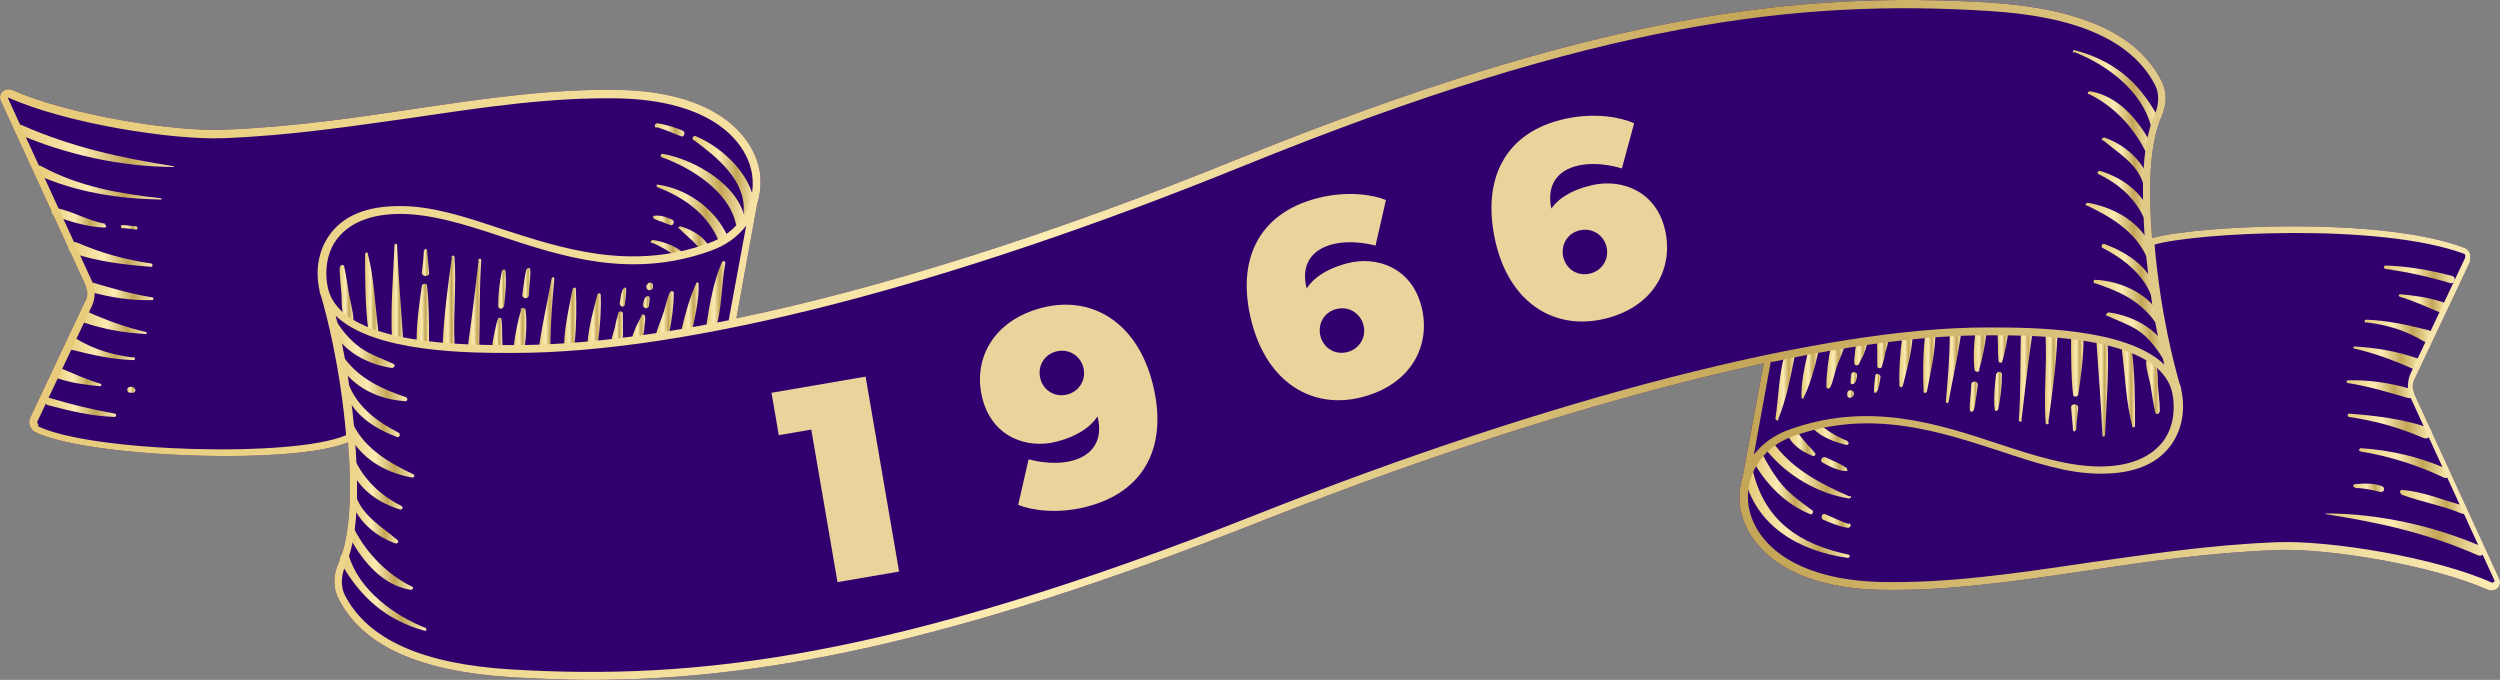 <svg xmlns="http://www.w3.org/2000/svg" fill="none" viewBox="162.8 443.35 261.63 71.15">
<rect x="162.8" y="443.35" width="261.63" height="71.15" fill="#808080" stroke="none"/>
<path d="M424.343 503.916L415.532 484.724C415.259 484.177 415.191 483.494 415.532 482.948L421.269 470.79C421.269 470.79 421.406 470.176 421.269 469.834C421.133 469.561 420.928 469.356 420.723 469.288C411.844 465.941 392.583 466.966 388.007 468.263C388.007 467.444 387.871 466.624 387.871 465.736C387.598 459.589 388.417 456.926 389.032 455.491C389.578 454.262 389.578 452.964 389.032 451.871C386.505 446.885 380.563 444.222 370.864 443.607C350.92 442.446 330.021 444.768 292.661 459.862C273.058 467.853 255.027 473.522 239.865 476.664L242.05 464.643C242.392 463.619 242.46 462.458 242.323 461.365C241.64 457.335 237.474 452.964 227.639 452.759C220.604 452.623 213.569 453.647 206.193 454.74C199.841 455.696 193.284 456.652 186.181 456.925C180.785 457.13 169.925 455.355 164.052 452.759C163.71 452.623 163.3 452.691 163.027 452.964C162.754 453.237 162.754 453.647 162.891 453.92L171.701 473.113C171.974 473.659 172.043 474.342 171.701 474.888L165.964 487.046C165.691 487.592 165.964 488.275 166.442 488.548C169.516 490.119 178.463 491.076 186.522 491.076C191.781 491.076 196.699 490.666 199.226 489.641C199.226 490.461 199.363 491.28 199.363 492.1C199.636 498.247 198.816 500.911 198.202 502.345C197.655 503.574 197.655 504.872 198.202 505.965C200.729 510.951 206.671 513.615 216.369 514.229C219.033 514.366 221.765 514.502 224.565 514.502C241.777 514.502 261.721 510.951 294.573 497.974C313.902 490.324 332.206 484.655 347.369 481.377L345.183 493.193C344.842 494.217 344.773 495.378 344.91 496.471C345.593 500.501 349.759 504.872 359.595 505.077C366.629 505.214 373.664 504.189 381.041 503.096C387.393 502.14 393.949 501.184 401.053 500.911C406.448 500.706 417.308 502.482 423.182 505.077C423.523 505.214 423.933 505.145 424.206 504.872C424.48 504.599 424.48 504.189 424.343 503.916Z" fill="#31006F"/>
<path d="M348.877 487.258C349.696 485.278 350.174 482.956 350.584 480.77C350.721 480.087 349.765 479.814 349.56 480.497C348.945 482.614 348.945 484.936 348.604 487.122C348.604 487.327 348.877 487.463 348.945 487.258H348.877Z" fill="url(#paint0_linear_205_6111)"/>
<path d="M351.537 484.999C352.22 483.633 352.698 481.925 353.039 480.423C353.176 479.74 352.151 479.467 352.015 480.15C351.673 481.652 351.263 483.428 351.332 484.931C351.332 485.067 351.537 485.135 351.605 484.999H351.537Z" fill="url(#paint1_linear_205_6111)"/>
<path d="M354.343 483.9C354.617 483.285 354.753 482.602 354.958 481.919C355.163 481.236 355.505 480.621 355.709 479.938C355.983 479.119 354.617 478.777 354.412 479.597C354.138 480.963 353.934 482.465 353.934 483.831C353.934 484.036 354.275 484.105 354.343 483.831V483.9Z" fill="url(#paint2_linear_205_6111)"/>
<path d="M356.8 484.73C356.8 484.73 356.8 484.661 356.8 484.593C356.869 484.047 356.049 484.047 356.117 484.593C356.117 484.593 356.117 484.661 356.117 484.73C356.117 485.071 356.664 485.071 356.732 484.73H356.8Z" fill="url(#paint3_linear_205_6111)"/>
<path d="M356.939 483.424C356.939 483.424 357.144 482.946 357.144 482.673C357.212 482.263 356.598 482.126 356.529 482.536C356.529 482.809 356.461 483.082 356.461 483.356C356.461 483.629 356.802 483.629 356.939 483.356V483.424Z" fill="url(#paint4_linear_205_6111)"/>
<path d="M357.277 481.582C357.277 481.582 357.618 480.831 357.823 480.489C357.96 480.08 358.164 479.738 358.164 479.26C358.164 478.782 357.481 478.577 357.208 478.987C357.003 479.328 357.003 479.738 356.935 480.148C356.935 480.558 356.798 480.968 356.867 481.377C356.867 481.582 357.14 481.651 357.277 481.514V481.582Z" fill="url(#paint5_linear_205_6111)"/>
<path d="M359.256 484.313C359.46 483.835 359.529 483.288 359.597 482.81C359.597 482.469 359.119 482.332 359.051 482.673C358.982 483.22 358.914 483.766 358.914 484.313C358.914 484.518 359.187 484.518 359.187 484.313H359.256Z" fill="url(#paint6_linear_205_6111)"/>
<path d="M359.739 481.715C359.876 481.305 360.012 480.827 360.081 480.349C360.149 479.939 360.422 479.461 360.354 478.983C360.354 478.505 359.602 478.232 359.398 478.71C359.193 479.12 359.261 479.666 359.261 480.144C359.261 480.622 359.261 481.169 359.261 481.647C359.261 481.92 359.671 481.988 359.739 481.715Z" fill="url(#paint7_linear_205_6111)"/>
<path d="M361.922 483.772C362.332 482.132 362.81 480.493 362.946 478.786C362.946 478.103 361.922 478.103 361.853 478.786C361.649 480.425 361.512 482.064 361.58 483.703C361.58 483.908 361.853 483.976 361.922 483.703V483.772Z" fill="url(#paint8_linear_205_6111)"/>
<path d="M364.447 484.39C364.788 482.545 365.266 480.565 365.335 478.652C365.335 477.969 364.31 477.969 364.242 478.652C364.037 480.496 364.037 482.477 364.105 484.321C364.105 484.526 364.378 484.526 364.447 484.321V484.39Z" fill="url(#paint9_linear_205_6111)"/>
<path d="M366.707 485.471C367.117 483.149 367.663 480.827 368.004 478.436C368.073 477.685 366.843 477.616 366.843 478.436C366.843 480.758 366.638 483.08 366.434 485.403C366.434 485.539 366.707 485.608 366.707 485.403V485.471Z" fill="url(#paint10_linear_205_6111)"/>
<path d="M369.365 486.29C369.57 485.47 369.638 484.583 369.775 483.695C369.843 483.148 369.092 483.148 369.092 483.626C369.092 484.514 368.887 485.402 368.955 486.29C368.955 486.495 369.297 486.495 369.297 486.29H369.365Z" fill="url(#paint11_linear_205_6111)"/>
<path d="M369.912 482.058C370.253 480.897 370.527 479.6 370.663 478.37C370.732 477.619 369.57 477.619 369.502 478.37C369.366 479.531 369.297 480.829 369.434 481.99C369.434 482.263 369.844 482.4 369.98 482.058H369.912Z" fill="url(#paint12_linear_205_6111)"/>
<path d="M371.892 486.301C372.165 485.072 372.302 483.774 372.302 482.545C372.302 482.135 371.756 482.203 371.687 482.545C371.551 483.774 371.414 485.072 371.551 486.233C371.551 486.369 371.824 486.438 371.824 486.233L371.892 486.301Z" fill="url(#paint13_linear_205_6111)"/>
<path d="M372.301 481.245C372.506 480.767 372.575 480.22 372.711 479.674C372.78 479.196 372.916 478.718 372.916 478.239C372.916 477.693 372.028 477.488 371.892 478.103C371.823 478.581 371.892 479.059 371.892 479.537C371.892 480.084 371.892 480.63 371.96 481.176C371.96 481.313 372.301 481.381 372.37 481.176L372.301 481.245Z" fill="url(#paint14_linear_205_6111)"/>
<path d="M374.349 487.327C374.691 484.39 375.032 481.453 375.442 478.585C375.579 477.697 374.281 477.56 374.281 478.448C374.213 481.453 374.281 484.39 374.076 487.327C374.076 487.532 374.349 487.532 374.418 487.327H374.349Z" fill="url(#paint15_linear_205_6111)"/>
<path d="M377.151 487.595C377.561 484.658 377.971 481.653 378.107 478.648C378.107 477.828 376.81 477.828 376.878 478.648C377.014 481.653 376.673 484.59 376.878 487.595C376.878 487.8 377.219 487.8 377.219 487.595H377.151Z" fill="url(#paint16_linear_205_6111)"/>
<path d="M380.09 488.344C380.09 487.593 380.226 486.773 380.294 486.022C380.294 485.544 379.475 485.544 379.543 486.022C379.611 486.773 379.68 487.525 379.748 488.344C379.748 488.549 380.021 488.549 380.021 488.344H380.09Z" fill="url(#paint17_linear_205_6111)"/>
<path d="M380.296 484.652C380.569 482.74 380.843 480.827 380.843 478.915C380.843 478.095 379.545 478.095 379.545 478.915C379.545 480.827 379.545 482.808 379.75 484.652C379.75 484.925 380.228 484.925 380.296 484.652Z" fill="url(#paint18_linear_205_6111)"/>
<path d="M383.098 488.894C383.234 485.684 383.507 482.474 383.371 479.264C383.371 478.512 382.141 478.512 382.21 479.264C382.415 482.474 382.688 485.684 382.824 488.894C382.824 489.099 383.098 489.099 383.098 488.894Z" fill="url(#paint19_linear_205_6111)"/>
<path d="M386.236 488.006C386.236 485.343 386.236 482.611 385.895 479.947C385.827 479.196 384.802 479.332 384.87 480.084C385.212 482.747 385.28 485.411 385.963 488.006C385.963 488.143 386.168 488.075 386.168 488.006H386.236Z" fill="url(#paint20_linear_205_6111)"/>
<path d="M388.829 486.427C388.829 485.471 388.692 484.515 388.624 483.559C388.624 482.739 388.624 481.783 388.282 481.031C388.078 480.622 387.395 480.827 387.395 481.236C387.395 482.056 387.736 482.944 387.873 483.763C388.009 484.651 388.146 485.608 388.351 486.496C388.351 486.769 388.829 486.7 388.761 486.496L388.829 486.427Z" fill="url(#paint21_linear_205_6111)"/>
<path d="M356.25 501.393C351.127 500.3 347.576 497.909 346.278 492.787C346.142 492.172 345.185 492.445 345.322 493.06C346.415 498.388 351.127 501.051 356.182 501.734C356.387 501.734 356.455 501.461 356.25 501.393Z" fill="url(#paint22_linear_205_6111)"/>
<path d="M356.256 498.18C355.437 497.907 354.617 497.497 353.798 497.155C353.456 497.019 353.251 497.633 353.661 497.77C354.481 498.112 355.3 498.453 356.188 498.59C356.461 498.59 356.598 498.248 356.325 498.112L356.256 498.18Z" fill="url(#paint23_linear_205_6111)"/>
<path d="M352.425 496.741C351.332 495.921 350.239 495.17 349.351 494.146C348.532 493.189 347.917 492.165 347.302 491.004C346.961 490.321 345.936 490.935 346.278 491.618C347.575 494.009 349.693 496.126 352.22 497.151C352.493 497.287 352.63 496.878 352.425 496.673V496.741Z" fill="url(#paint24_linear_205_6111)"/>
<path d="M356.387 495.314C353.519 494.085 350.513 492.514 348.601 489.987C348.123 489.372 347.303 489.987 347.781 490.602C349.83 493.129 353.109 495.041 356.319 495.519C356.456 495.519 356.592 495.314 356.456 495.246L356.387 495.314Z" fill="url(#paint25_linear_205_6111)"/>
<path d="M356.116 492.372C355.433 491.894 354.613 491.552 353.862 491.211C353.52 491.074 353.179 491.552 353.52 491.757C354.272 492.167 355.16 492.645 356.047 492.645C356.184 492.645 356.184 492.508 356.047 492.44L356.116 492.372Z" fill="url(#paint26_linear_205_6111)"/>
<path d="M352.771 490.81C352.498 490.4 352.157 490.127 351.815 489.717C351.474 489.375 351.2 488.897 350.859 488.556C350.449 488.146 349.766 488.692 350.039 489.17C350.517 490.058 351.61 490.741 352.566 491.083C352.703 491.083 352.84 490.946 352.771 490.81Z" fill="url(#paint27_linear_205_6111)"/>
<path d="M356.185 489.51C355.092 489.1 354 488.417 353.112 487.665C352.77 487.392 352.292 487.87 352.565 488.212C353.385 489.1 354.888 489.646 356.049 489.919C356.254 489.919 356.39 489.646 356.117 489.578L356.185 489.51Z" fill="url(#paint28_linear_205_6111)"/>
<path d="M173.823 466.763C172.047 466.489 170.476 465.465 168.7 465.123C168.154 464.987 168.017 465.738 168.495 465.943C170.135 466.558 171.979 467.104 173.755 467.172C173.959 467.172 173.959 466.899 173.755 466.831L173.823 466.763Z" fill="url(#paint29_linear_205_6111)"/>
<path d="M177.033 467.031C176.555 467.031 176.077 466.895 175.599 466.895C175.394 466.895 175.394 467.236 175.599 467.236C176.077 467.236 176.555 467.304 177.033 467.373C177.238 467.373 177.238 467.099 177.033 467.031Z" fill="url(#paint30_linear_205_6111)"/>
<path d="M176.762 483.836C176.762 483.836 176.557 483.836 176.421 483.836C176.011 483.836 176.011 484.451 176.421 484.451C176.557 484.451 176.626 484.451 176.762 484.451C177.035 484.382 177.035 484.041 176.762 483.904V483.836Z" fill="url(#paint31_linear_205_6111)"/>
<path d="M379.881 448.797C383.228 450.095 386.916 452.827 387.872 456.447C388.077 457.266 388.965 456.105 388.555 455.422C386.506 451.802 383.979 449.685 379.881 448.592C379.744 448.592 379.676 448.797 379.813 448.865L379.881 448.797Z" fill="url(#paint32_linear_205_6111)"/>
<path d="M381.387 453.174C383.914 454.403 385.963 456.521 387.26 459.048C387.534 459.594 388.148 458.775 387.875 458.297C386.509 455.838 384.46 453.379 381.523 452.901C381.318 452.901 381.182 453.174 381.387 453.242V453.174Z" fill="url(#paint33_linear_205_6111)"/>
<path d="M382.889 458.016C384.392 459.314 386.372 460.407 387.055 462.456C387.192 462.934 387.738 462.456 387.602 461.978C386.919 459.997 385.006 458.426 383.026 457.743C382.821 457.743 382.684 457.948 382.821 458.085L382.889 458.016Z" fill="url(#paint34_linear_205_6111)"/>
<path d="M382.414 461.567C384.395 462.523 386.102 463.957 387.058 465.938C387.331 466.484 387.946 465.801 387.673 465.255C386.58 463.138 384.736 461.908 382.55 461.225C382.346 461.225 382.209 461.498 382.414 461.567Z" fill="url(#paint35_linear_205_6111)"/>
<path d="M381.179 464.846C383.638 466.008 386.165 467.51 387.395 470.106C387.668 470.652 388.351 469.901 388.078 469.354C386.78 466.622 384.253 465.12 381.316 464.573C381.111 464.573 380.975 464.778 381.179 464.915V464.846Z" fill="url(#paint36_linear_205_6111)"/>
<path d="M382.819 469.287C384.868 470.312 386.986 471.951 387.873 474.137C388.078 474.615 388.693 474.137 388.488 473.59C387.532 471.131 385.346 469.765 383.024 468.878C382.819 468.809 382.614 469.151 382.819 469.287Z" fill="url(#paint37_linear_205_6111)"/>
<path d="M382.004 472.972C384.463 473.792 386.717 474.748 388.356 477.07C388.698 477.548 389.176 476.797 388.903 476.319C387.468 473.997 384.736 472.767 382.073 472.631C381.868 472.631 381.8 472.972 382.073 473.041L382.004 472.972Z" fill="url(#paint38_linear_205_6111)"/>
<path d="M383.3 476.387C384.324 476.866 385.349 477.207 386.373 477.822C387.534 478.505 388.491 479.802 389.174 480.895C389.515 481.442 389.993 480.622 389.72 480.076C388.627 477.753 385.963 476.387 383.505 476.046C383.3 476.046 383.095 476.319 383.3 476.456V476.387Z" fill="url(#paint39_linear_205_6111)"/>
<path d="M412.393 471.478C414.715 471.82 416.969 472.298 419.223 472.981C419.701 473.117 419.906 472.366 419.428 472.229C417.106 471.615 414.784 471.205 412.461 471.137C412.257 471.137 412.188 471.478 412.461 471.478H412.393Z" fill="url(#paint40_linear_205_6111)"/>
<path d="M413.965 474.411C415.331 474.821 416.697 475.436 417.995 475.982C418.746 476.324 419.156 475.231 418.405 474.958C416.97 474.48 415.468 474.275 413.965 474.138C413.829 474.138 413.76 474.343 413.965 474.411Z" fill="url(#paint41_linear_205_6111)"/>
<path d="M410.413 477.079C412.599 477.353 414.511 477.899 416.424 479.06C417.243 479.538 417.858 478.104 416.902 477.899C414.785 477.353 412.599 476.874 410.413 476.806C410.209 476.806 410.209 477.079 410.413 477.148V477.079Z" fill="url(#paint42_linear_205_6111)"/>
<path d="M409.114 479.812C411.232 480.29 413.281 481.042 415.261 481.93C416.081 482.271 416.559 481.11 415.739 480.837C413.554 480.086 411.436 479.744 409.183 479.607C409.046 479.607 409.046 479.812 409.183 479.812H409.114Z" fill="url(#paint43_linear_205_6111)"/>
<path d="M406.183 497.151C411.783 498.039 416.837 499.132 422.097 501.454C422.711 501.727 423.189 500.839 422.575 500.566C417.52 498.38 411.715 497.083 406.183 497.083C406.183 497.083 406.114 497.151 406.183 497.151Z" fill="url(#paint44_linear_205_6111)"/>
<path d="M408.434 483.424C410.62 483.766 412.669 484.381 414.786 484.995C415.401 485.2 415.674 484.176 415.059 484.039C412.942 483.424 410.688 483.083 408.502 483.151C408.366 483.151 408.297 483.424 408.502 483.424H408.434Z" fill="url(#paint45_linear_205_6111)"/>
<path d="M409.799 490.594C412.805 491.072 415.81 492.028 418.542 493.326C419.156 493.599 419.361 492.575 418.747 492.37C415.946 491.14 412.941 490.457 409.868 490.252C409.663 490.252 409.594 490.594 409.868 490.594H409.799Z" fill="url(#paint46_linear_205_6111)"/>
<path d="M408.572 486.979C411.372 487.389 413.831 488.072 416.358 489.165C417.177 489.506 417.656 488.345 416.836 488.072C414.241 487.184 411.372 486.843 408.64 486.638C408.435 486.638 408.435 486.979 408.64 486.979H408.572Z" fill="url(#paint47_linear_205_6111)"/>
<path d="M238.367 470.725C237.479 472.774 237.07 475.165 236.728 477.35C236.592 478.033 237.548 478.307 237.753 477.624C238.367 475.438 238.299 473.048 238.709 470.862C238.709 470.657 238.436 470.589 238.367 470.794V470.725Z" fill="url(#paint48_linear_205_6111)"/>
<path d="M235.704 472.904C235.021 474.338 234.474 476.319 234.133 477.821C233.996 478.504 235.089 478.641 235.226 477.958C235.567 476.387 235.977 474.611 235.909 473.04C235.909 472.904 235.704 472.835 235.635 472.972L235.704 472.904Z" fill="url(#paint49_linear_205_6111)"/>
<path d="M232.901 473.93C232.628 474.544 232.491 475.227 232.286 475.91C232.081 476.593 231.672 477.55 231.467 478.233C231.194 479.052 232.696 479.052 232.833 478.233C233.106 476.867 233.311 475.364 233.311 473.998C233.311 473.793 232.969 473.725 232.901 473.998V473.93Z" fill="url(#paint50_linear_205_6111)"/>
<path d="M230.444 473.18C230.444 473.18 230.444 473.249 230.444 473.317C230.375 473.863 231.195 473.863 231.126 473.317C231.126 473.317 231.126 473.249 231.126 473.18C231.126 472.839 230.58 472.839 230.512 473.18H230.444Z" fill="url(#paint51_linear_205_6111)"/>
<path d="M230.308 474.475C230.308 474.475 230.103 474.953 230.103 475.226C230.035 475.636 230.649 475.773 230.718 475.363C230.718 475.09 230.786 474.816 230.786 474.543C230.786 474.27 230.444 474.27 230.308 474.543V474.475Z" fill="url(#paint52_linear_205_6111)"/>
<path d="M229.962 476.33C229.962 476.33 229.62 477.082 229.416 477.423C229.279 477.833 228.938 478.448 228.938 478.857C228.938 479.336 229.757 479.336 229.962 478.857C230.167 478.516 230.167 478.106 230.235 477.696C230.235 477.287 230.372 476.877 230.304 476.467C230.304 476.262 230.03 476.194 229.894 476.33H229.962Z" fill="url(#paint53_linear_205_6111)"/>
<path d="M227.986 473.598C227.781 474.076 227.713 474.623 227.645 475.101C227.645 475.442 228.123 475.579 228.191 475.237C228.259 474.691 228.328 474.144 228.328 473.598C228.328 473.393 228.054 473.393 228.054 473.598H227.986Z" fill="url(#paint54_linear_205_6111)"/>
<path d="M227.508 476.181C227.372 476.591 227.235 477.069 227.167 477.547C227.099 477.957 226.757 478.64 226.825 479.05C226.825 479.528 227.645 479.664 227.85 479.118C228.055 478.708 227.987 478.162 227.987 477.684C227.987 477.206 227.987 476.659 227.987 476.181C227.987 475.908 227.577 475.84 227.508 476.113V476.181Z" fill="url(#paint55_linear_205_6111)"/>
<path d="M225.321 474.143C224.912 475.782 224.433 477.422 224.297 479.129C224.297 479.812 225.321 479.812 225.39 479.129C225.595 477.49 225.731 475.851 225.663 474.211C225.663 474.007 225.39 473.938 225.321 474.211V474.143Z" fill="url(#paint56_linear_205_6111)"/>
<path d="M222.73 473.53C222.388 475.374 221.91 477.355 221.842 479.267C221.842 479.95 222.866 479.95 222.935 479.267C223.139 477.423 223.139 475.442 223.071 473.598C223.071 473.393 222.798 473.393 222.73 473.598V473.53Z" fill="url(#paint57_linear_205_6111)"/>
<path d="M220.541 472.425C220.131 474.747 219.584 477.069 219.243 479.46C219.175 480.211 220.404 480.279 220.404 479.46C220.404 477.137 220.609 474.815 220.814 472.493C220.814 472.356 220.541 472.288 220.541 472.493V472.425Z" fill="url(#paint58_linear_205_6111)"/>
<path d="M217.879 471.544C217.674 472.363 217.606 473.251 217.469 474.139C217.401 474.686 218.152 474.686 218.152 474.208C218.152 473.32 218.357 472.432 218.289 471.544C218.289 471.339 217.947 471.339 217.947 471.544H217.879Z" fill="url(#paint59_linear_205_6111)"/>
<path d="M217.332 475.781C216.991 476.942 216.718 478.24 216.581 479.469C216.513 480.221 217.674 480.221 217.742 479.469C217.879 478.308 217.947 477.011 217.81 475.849C217.81 475.576 217.401 475.44 217.264 475.781H217.332Z" fill="url(#paint60_linear_205_6111)"/>
<path d="M215.347 471.611C215.074 472.841 214.938 474.138 214.938 475.368C214.938 475.778 215.484 475.709 215.552 475.368C215.689 474.138 215.825 472.841 215.689 471.68C215.689 471.543 215.416 471.475 215.416 471.68L215.347 471.611Z" fill="url(#paint61_linear_205_6111)"/>
<path d="M214.939 476.667C214.734 477.145 214.666 477.691 214.529 478.238C214.461 478.716 214.324 479.194 214.324 479.672C214.324 480.219 215.212 480.423 215.349 479.809C215.417 479.331 215.349 478.853 215.349 478.374C215.349 477.828 215.349 477.282 215.28 476.735C215.28 476.599 214.939 476.53 214.871 476.735L214.939 476.667Z" fill="url(#paint62_linear_205_6111)"/>
<path d="M212.892 470.583C212.55 473.52 212.209 476.457 211.799 479.326C211.663 480.214 212.96 480.35 212.96 479.462C213.029 476.457 212.96 473.52 213.165 470.583C213.165 470.378 212.892 470.378 212.824 470.583H212.892Z" fill="url(#paint63_linear_205_6111)"/>
<path d="M210.093 470.25C209.683 473.187 209.273 476.192 209.137 479.197C209.137 480.017 210.434 480.017 210.366 479.197C210.23 476.192 210.571 473.255 210.366 470.25C210.366 470.045 210.025 470.045 210.025 470.25H210.093Z" fill="url(#paint64_linear_205_6111)"/>
<path d="M207.152 469.556C207.152 470.307 207.016 471.127 206.947 471.878C206.947 472.356 207.767 472.356 207.699 471.878C207.63 471.127 207.562 470.376 207.494 469.556C207.494 469.351 207.22 469.351 207.22 469.556H207.152Z" fill="url(#paint65_linear_205_6111)"/>
<path d="M206.947 473.249C206.674 475.161 206.4 477.074 206.4 478.986C206.4 479.806 207.698 479.806 207.698 478.986C207.698 477.074 207.698 475.093 207.493 473.249C207.493 472.976 207.015 472.976 206.947 473.249Z" fill="url(#paint66_linear_205_6111)"/>
<path d="M204.084 469.022C203.947 472.232 203.674 475.443 203.811 478.653C203.811 479.404 205.04 479.404 204.972 478.653C204.767 475.443 204.494 472.232 204.357 469.022C204.357 468.817 204.084 468.817 204.084 469.022Z" fill="url(#paint67_linear_205_6111)"/>
<path d="M201.004 469.842C201.004 472.505 201.004 475.237 201.345 477.901C201.414 478.652 202.438 478.516 202.37 477.764C202.028 475.101 201.96 472.437 201.277 469.842C201.277 469.705 201.072 469.773 201.072 469.842H201.004Z" fill="url(#paint68_linear_205_6111)"/>
<path d="M198.344 471.4C198.344 472.356 198.48 473.312 198.549 474.268C198.549 475.088 198.549 476.044 198.89 476.795C199.095 477.205 199.778 477.274 199.778 476.795C199.778 475.976 199.437 474.815 199.3 473.995C199.163 473.107 199.027 472.151 198.822 471.263C198.822 470.99 198.344 471.058 198.412 471.263L198.344 471.4Z" fill="url(#paint69_linear_205_6111)"/>
<path d="M231.538 456.659C232.425 456.932 233.245 457.274 234.065 457.615C234.406 457.752 234.611 457.137 234.201 457.001C233.382 456.659 232.494 456.386 231.606 456.25C231.333 456.25 231.196 456.591 231.469 456.728L231.538 456.659Z" fill="url(#paint70_linear_205_6111)"/>
<path d="M235.433 458.025C237.823 459.8 240.828 462.191 240.624 465.469C240.624 466.221 241.785 466.221 241.785 465.469C241.921 462.054 238.575 458.844 235.638 457.615C235.364 457.478 235.16 457.82 235.364 458.025H235.433Z" fill="url(#paint71_linear_205_6111)"/>
<path d="M232.018 459.792C235.092 460.885 239.053 463.344 239.804 466.759C239.941 467.305 240.897 467.169 240.829 466.622C240.351 462.797 235.57 460.065 232.155 459.451C231.95 459.451 231.813 459.724 232.087 459.792H232.018Z" fill="url(#paint72_linear_205_6111)"/>
<path d="M231.602 462.939C234.266 463.964 236.657 465.603 237.886 468.267C238.159 468.881 239.115 468.335 238.774 467.72C237.408 465.057 234.608 463.076 231.602 462.666C231.466 462.666 231.466 462.871 231.602 462.939Z" fill="url(#paint73_linear_205_6111)"/>
<path d="M233.857 467.246C234.199 467.587 234.609 467.929 234.95 468.27C235.36 468.612 235.701 469.022 236.043 469.363C236.384 469.705 237.136 469.227 236.794 468.817C236.18 467.929 235.018 467.314 233.994 467.041C233.857 467.041 233.721 467.178 233.857 467.314V467.246Z" fill="url(#paint74_linear_205_6111)"/>
<path d="M231.198 466.217C231.198 466.217 231.744 466.49 232.086 466.558C232.359 466.695 232.7 466.831 232.974 466.9C233.247 467.036 233.452 466.49 233.178 466.353C232.564 466.08 231.881 465.807 231.198 465.944C231.129 465.944 231.129 466.08 231.198 466.148V466.217Z" fill="url(#paint75_linear_205_6111)"/>
<path d="M230.991 468.742C231.879 469.083 232.767 469.63 233.586 470.176C233.928 470.381 234.338 469.835 234.064 469.63C233.313 469.015 232.084 468.605 231.128 468.469C230.923 468.469 230.786 468.742 231.059 468.81L230.991 468.742Z" fill="url(#paint76_linear_205_6111)"/>
<path d="M207.426 509.102C204.079 507.804 200.323 505.072 199.298 501.452C199.093 500.632 198.069 501.52 198.479 502.272C200.528 505.891 203.26 508.282 207.289 509.375C207.426 509.375 207.494 509.17 207.358 509.102H207.426Z" fill="url(#paint77_linear_205_6111)"/>
<path d="M205.927 504.743C203.4 503.514 201.215 501.328 199.917 498.801C199.644 498.255 199.166 499.143 199.439 499.689C200.805 502.148 202.854 504.607 205.791 505.085C205.996 505.085 206.132 504.812 205.927 504.743Z" fill="url(#paint78_linear_205_6111)"/>
<path d="M204.422 499.891C202.92 498.593 200.871 497.432 200.12 495.451C199.983 494.973 199.505 495.451 199.641 495.998C200.324 497.978 202.237 499.549 204.218 500.232C204.422 500.232 204.559 500.027 204.422 499.891Z" fill="url(#paint79_linear_205_6111)"/>
<path d="M204.9 496.341C202.92 495.385 201.144 493.814 200.119 491.834C199.846 491.287 199.368 492.107 199.573 492.653C200.666 494.77 202.51 496 204.696 496.683C204.9 496.683 205.037 496.41 204.832 496.341H204.9Z" fill="url(#paint80_linear_205_6111)"/>
<path d="M206.064 492.989C203.606 491.828 201.01 490.325 199.781 487.798C199.508 487.251 198.893 487.934 199.166 488.549C200.464 491.281 202.991 492.784 205.928 493.33C206.133 493.33 206.269 493.125 206.064 492.989Z" fill="url(#paint81_linear_205_6111)"/>
<path d="M204.49 488.613C202.441 487.589 200.323 486.018 199.435 483.901C199.23 483.423 198.684 483.901 198.889 484.379C199.845 486.838 202.031 488.204 204.353 489.091C204.558 489.16 204.763 488.818 204.558 488.682L204.49 488.613Z" fill="url(#paint82_linear_205_6111)"/>
<path d="M205.312 484.924C202.853 484.104 200.462 483.012 198.892 480.894C198.55 480.416 198.14 481.167 198.413 481.646C199.848 483.968 202.58 485.197 205.243 485.334C205.448 485.334 205.517 484.992 205.243 484.924H205.312Z" fill="url(#paint83_linear_205_6111)"/>
<path d="M204.013 481.447C202.989 480.969 201.964 480.628 200.94 480.013C199.779 479.33 198.754 478.169 198.071 477.076C197.73 476.53 197.32 477.281 197.593 477.828C198.686 480.15 201.35 481.516 203.808 481.857C204.013 481.857 204.218 481.584 204.013 481.447Z" fill="url(#paint84_linear_205_6111)"/>
<path d="M174.85 486.639C172.528 486.229 170.274 485.683 168.02 485C167.542 484.863 167.337 485.615 167.815 485.751C170.137 486.366 172.459 486.912 174.782 486.981C174.987 486.981 175.055 486.639 174.782 486.639H174.85Z" fill="url(#paint85_linear_205_6111)"/>
<path d="M173.28 483.498C171.914 483.088 170.548 482.474 169.25 481.927C168.499 481.586 168.089 482.679 168.84 482.952C170.274 483.43 171.777 483.635 173.28 483.771C173.416 483.771 173.484 483.566 173.28 483.498Z" fill="url(#paint86_linear_205_6111)"/>
<path d="M176.763 480.765C174.578 480.492 172.665 479.945 170.753 478.784C169.933 478.306 169.319 479.74 170.275 479.945C172.392 480.491 174.578 480.97 176.763 481.038C176.968 481.038 176.968 480.765 176.763 480.696V480.765Z" fill="url(#paint87_linear_205_6111)"/>
<path d="M178.129 478.105C176.011 477.627 173.962 476.876 171.982 475.988C171.162 475.647 170.684 476.808 171.503 477.081C173.689 477.832 175.806 478.174 178.06 478.31C178.197 478.31 178.197 478.105 178.06 478.105H178.129Z" fill="url(#paint88_linear_205_6111)"/>
<path d="M180.998 460.75C175.398 459.863 170.343 458.77 165.084 456.448C164.47 456.174 163.992 457.062 164.606 457.335C169.66 459.521 175.466 460.819 180.998 460.819C180.998 460.819 181.067 460.75 180.998 460.75Z" fill="url(#paint89_linear_205_6111)"/>
<path d="M179.629 464.098C175.258 463.62 171.024 462.868 167.131 460.751C166.584 460.409 166.038 461.366 166.652 461.639C170.819 463.483 175.19 464.166 179.698 464.234C179.698 464.234 179.698 464.166 179.698 464.098H179.629Z" fill="url(#paint90_linear_205_6111)"/>
<path d="M178.808 474.482C176.622 474.141 174.573 473.526 172.456 472.911C171.841 472.706 171.568 473.731 172.182 473.867C174.3 474.482 176.554 474.824 178.739 474.755C178.876 474.755 178.944 474.482 178.739 474.482H178.808Z" fill="url(#paint91_linear_205_6111)"/>
<path d="M178.674 470.93C175.874 470.52 173.415 469.837 170.888 468.744C170.068 468.403 169.59 469.564 170.41 469.837C173.005 470.725 175.874 471.067 178.606 471.272C178.811 471.272 178.811 470.93 178.606 470.93H178.674Z" fill="url(#paint92_linear_205_6111)"/>
<path d="M409.323 494.426C410.211 494.426 411.03 494.631 411.918 494.836C412.328 494.905 412.465 494.358 412.055 494.222C411.167 493.88 410.142 493.948 409.254 494.017C409.05 494.017 408.981 494.358 409.254 494.358L409.323 494.426Z" fill="url(#paint93_linear_205_6111)"/>
<path d="M414.105 495.106C416.086 495.857 418.477 496.267 420.389 497.087C420.935 497.36 420.935 496.335 420.389 496.199C418.34 495.652 416.291 494.765 414.174 494.628C413.9 494.628 413.9 494.969 414.174 495.106H414.105Z" fill="url(#paint94_linear_205_6111)"/>
<path d="M424.343 503.916L415.532 484.724C415.259 484.177 415.191 483.494 415.532 482.948L421.269 470.79C421.269 470.79 421.406 470.176 421.269 469.834C421.133 469.561 420.928 469.356 420.723 469.288C411.844 465.941 392.583 466.966 388.007 468.263C388.007 467.444 387.871 466.624 387.871 465.736C387.598 459.589 388.417 456.926 389.032 455.491C389.578 454.262 389.578 452.964 389.032 451.871C386.505 446.885 380.563 444.222 370.864 443.607C350.92 442.446 330.021 444.768 292.661 459.862C273.058 467.853 255.027 473.522 239.865 476.664L242.05 464.643C242.392 463.619 242.46 462.458 242.323 461.365C241.64 457.335 237.474 452.964 227.639 452.759C220.604 452.623 213.569 453.647 206.193 454.74C199.841 455.696 193.284 456.652 186.181 456.925C180.785 457.13 169.925 455.355 164.052 452.759C163.71 452.623 163.3 452.691 163.027 452.964C162.754 453.237 162.754 453.647 162.891 453.92L171.701 473.113C171.974 473.659 172.043 474.342 171.701 474.888L165.964 487.046C165.691 487.592 165.964 488.275 166.442 488.548C169.516 490.119 178.463 491.076 186.522 491.076C191.781 491.076 196.699 490.666 199.226 489.641C199.226 490.461 199.363 491.28 199.363 492.1C199.636 498.247 198.816 500.911 198.202 502.345C197.655 503.574 197.655 504.872 198.202 505.965C200.729 510.951 206.671 513.615 216.369 514.229C219.033 514.366 221.765 514.502 224.565 514.502C241.777 514.502 261.721 510.951 294.573 497.974C313.902 490.324 332.206 484.655 347.369 481.377L345.183 493.193C344.842 494.217 344.773 495.378 344.91 496.471C345.593 500.501 349.759 504.872 359.595 505.077C366.629 505.214 373.664 504.189 381.041 503.096C387.393 502.14 393.949 501.184 401.053 500.911C406.448 500.706 417.308 502.482 423.182 505.077C423.523 505.214 423.933 505.145 424.206 504.872C424.48 504.599 424.48 504.189 424.343 503.916ZM239.045 476.869C230.576 478.577 222.994 479.464 216.574 479.464H216.233C211.52 479.464 199.431 479.464 197.314 474.137C197.177 473.727 197.109 473.522 197.109 473.454C196.699 471.473 197.109 469.493 198.202 468.195C199.499 466.624 201.685 465.736 204.69 465.736C207.9 465.736 211.452 466.829 215.14 468.058C221.56 470.176 228.868 472.634 237.269 469.561C238.772 469.015 240.001 468.127 240.889 466.966L239.045 476.937V476.869ZM166.852 487.865C166.852 487.865 166.647 487.592 166.715 487.456L172.453 475.298C172.794 474.479 172.794 473.591 172.453 472.839L163.642 453.647C163.642 453.647 163.642 453.647 163.642 453.579C163.642 453.579 163.642 453.579 163.71 453.579C169.652 456.243 180.717 458.018 186.181 457.813C193.284 457.54 199.909 456.516 206.261 455.628C213.637 454.535 220.604 453.51 227.571 453.647C236.928 453.852 240.889 457.882 241.504 461.57C241.982 464.712 240.138 467.717 236.928 468.81C228.8 471.747 221.629 469.356 215.277 467.307C211.588 466.078 208.105 464.917 204.758 464.917C204.69 464.917 204.622 464.917 204.554 464.917C201.275 464.917 198.885 465.873 197.45 467.717C196.221 469.288 195.743 471.405 196.221 473.659C196.221 473.932 196.358 474.205 196.426 474.41C196.972 476.323 198.407 481.718 199.021 488.89C193.557 491.28 172.248 490.666 166.715 487.934L166.852 487.865ZM294.231 497.223C256.257 512.249 235.63 514.571 216.369 513.41C207.012 512.863 201.275 510.268 198.885 505.623C198.475 504.804 198.475 503.711 198.885 502.686C199.568 501.184 200.387 498.452 200.114 492.1C199.841 485.27 198.748 479.601 197.928 476.391C201.958 480.284 211.998 480.284 216.233 480.284H216.574C234.742 480.284 261.857 473.317 293.002 460.682C330.226 445.588 351.057 443.265 370.864 444.495C380.221 445.041 385.958 447.637 388.349 452.281C388.759 453.101 388.759 454.193 388.349 455.218C387.666 456.721 386.846 459.453 387.119 465.804C387.393 472.634 388.485 478.303 389.305 481.513C385.275 477.62 375.235 477.62 371.001 477.62H370.659C353.789 477.62 325.24 484.929 294.231 497.223ZM348.188 481.24C356.931 479.396 364.58 478.44 370.659 478.44H371.001C375.713 478.44 387.802 478.44 389.92 483.767C390.056 484.177 390.125 484.382 390.125 484.45C390.534 486.431 390.125 488.412 389.032 489.709C387.734 491.28 385.548 492.168 382.543 492.168C379.333 492.168 375.782 491.075 372.093 489.846C365.673 487.729 358.365 485.27 349.964 488.343C348.462 488.89 347.232 489.778 346.344 490.939L348.12 481.172L348.188 481.24ZM423.66 504.326C423.66 504.326 423.66 504.326 423.592 504.326C417.65 501.662 406.585 499.886 401.121 500.091C394.018 500.364 387.393 501.389 381.041 502.277C373.664 503.369 366.698 504.394 359.731 504.257C350.374 504.053 346.413 500.023 345.798 496.335C345.32 493.193 347.164 490.188 350.374 489.026C358.502 486.09 365.673 488.48 372.025 490.529C375.713 491.758 379.197 492.92 382.543 492.92C382.612 492.92 382.68 492.92 382.748 492.92C386.027 492.92 388.417 491.963 389.851 490.119C391.081 488.548 391.559 486.431 391.081 484.177C391.081 483.904 390.944 483.631 390.876 483.426C390.33 481.513 388.895 476.118 388.281 468.946C392.447 467.717 411.776 466.624 420.655 469.903C420.655 469.903 420.723 469.902 420.791 470.039C420.791 470.107 420.791 470.244 420.791 470.312L415.054 482.47C414.713 483.289 414.713 484.177 415.054 484.928L423.865 504.121C423.865 504.121 423.865 504.121 423.865 504.189L423.66 504.326Z" fill="url(#paint95_linear_205_6111)"/>
<path d="M253.386 482.762L256.891 503.163L250.446 504.27L247.702 488.304L244.302 488.889L243.54 484.454L253.386 482.762Z" fill="#E9D49B"/>
<path d="M283.409 483.416C285.059 489.807 282.776 494.765 276.531 496.378C273.481 497.166 270.742 496.758 269.355 496.186L270.446 491.412C270.446 491.412 272.802 492.136 274.981 491.573C277.159 491.011 278.289 489.386 277.651 486.917C277.436 487.283 276.429 488.782 273.379 489.57C270.329 490.358 266.667 489.135 265.616 485.068C264.566 481.002 266.695 476.889 271.836 475.561C277.007 474.225 281.758 477.026 283.409 483.416ZM276.178 481.814C275.855 480.565 274.634 479.796 273.327 480.133C272.02 480.471 271.353 481.727 271.676 482.976C271.991 484.196 273.183 484.973 274.49 484.635C275.797 484.298 276.493 483.034 276.178 481.814Z" fill="#E9D49B"/>
<path d="M311.552 475.405C312.603 479.472 310.503 483.578 305.332 484.913C300.191 486.241 295.44 483.44 293.789 477.05C292.139 470.659 294.421 465.701 300.666 464.088C303.716 463.3 306.455 463.708 307.842 464.28L306.752 469.054C306.752 469.054 304.403 468.359 302.225 468.922C300.046 469.485 298.909 471.08 299.547 473.549C299.762 473.183 300.769 471.684 303.819 470.896C306.869 470.108 310.502 471.339 311.552 475.405ZM305.492 477.373C305.169 476.124 303.948 475.355 302.641 475.693C301.334 476.031 300.667 477.287 300.99 478.536C301.305 479.756 302.497 480.533 303.804 480.195C305.111 479.858 305.807 478.593 305.492 477.373Z" fill="#E9D49B"/>
<path d="M337.075 467.519C337.961 471.625 335.697 475.642 330.477 476.768C325.286 477.888 320.652 474.898 319.26 468.447C317.868 461.995 320.349 457.133 326.654 455.773C329.733 455.108 332.453 455.626 333.816 456.253L332.534 460.98C332.534 460.98 330.215 460.191 328.016 460.665C325.817 461.14 324.616 462.688 325.154 465.18C325.384 464.824 326.45 463.366 329.529 462.702C332.609 462.038 336.189 463.414 337.075 467.519ZM330.94 469.241C330.668 467.98 329.479 467.163 328.159 467.448C326.84 467.732 326.123 468.961 326.395 470.222C326.66 471.454 327.82 472.278 329.14 471.993C330.46 471.708 331.206 470.473 330.94 469.241Z" fill="#E9D49B"/>
<defs>
<linearGradient id="paint0_linear_205_6111" x1="348.604" y1="483.731" x2="350.598" y2="483.731" gradientUnits="userSpaceOnUse">
<stop offset="0.022" stop-color="#E7CB7A"/>
<stop offset="0.419" stop-color="#FBECB3"/>
<stop offset="0.706" stop-color="#C4A557"/>
<stop offset="1" stop-color="#FBECB3"/>
</linearGradient>
<linearGradient id="paint1_linear_205_6111" x1="351.324" y1="482.414" x2="353.052" y2="482.414" gradientUnits="userSpaceOnUse">
<stop offset="0.022" stop-color="#E7CB7A"/>
<stop offset="0.419" stop-color="#FBECB3"/>
<stop offset="0.706" stop-color="#C4A557"/>
<stop offset="1" stop-color="#FBECB3"/>
</linearGradient>
<linearGradient id="paint2_linear_205_6111" x1="353.934" y1="481.57" x2="355.745" y2="481.57" gradientUnits="userSpaceOnUse">
<stop offset="0.022" stop-color="#E7CB7A"/>
<stop offset="0.419" stop-color="#FBECB3"/>
<stop offset="0.706" stop-color="#C4A557"/>
<stop offset="1" stop-color="#FBECB3"/>
</linearGradient>
<linearGradient id="paint3_linear_205_6111" x1="356.113" y1="484.584" x2="356.804" y2="484.584" gradientUnits="userSpaceOnUse">
<stop offset="0.022" stop-color="#E7CB7A"/>
<stop offset="0.419" stop-color="#FBECB3"/>
<stop offset="0.706" stop-color="#C4A557"/>
<stop offset="1" stop-color="#FBECB3"/>
</linearGradient>
<linearGradient id="paint4_linear_205_6111" x1="356.461" y1="482.925" x2="357.149" y2="482.925" gradientUnits="userSpaceOnUse">
<stop offset="0.022" stop-color="#E7CB7A"/>
<stop offset="0.419" stop-color="#FBECB3"/>
<stop offset="0.706" stop-color="#C4A557"/>
<stop offset="1" stop-color="#FBECB3"/>
</linearGradient>
<linearGradient id="paint5_linear_205_6111" x1="356.848" y1="480.176" x2="358.164" y2="480.176" gradientUnits="userSpaceOnUse">
<stop offset="0.022" stop-color="#E7CB7A"/>
<stop offset="0.419" stop-color="#FBECB3"/>
<stop offset="0.706" stop-color="#C4A557"/>
<stop offset="1" stop-color="#FBECB3"/>
</linearGradient>
<linearGradient id="paint6_linear_205_6111" x1="358.914" y1="483.471" x2="359.597" y2="483.471" gradientUnits="userSpaceOnUse">
<stop offset="0.022" stop-color="#E7CB7A"/>
<stop offset="0.419" stop-color="#FBECB3"/>
<stop offset="0.706" stop-color="#C4A557"/>
<stop offset="1" stop-color="#FBECB3"/>
</linearGradient>
<linearGradient id="paint7_linear_205_6111" x1="359.25" y1="480.175" x2="360.365" y2="480.175" gradientUnits="userSpaceOnUse">
<stop offset="0.022" stop-color="#E7CB7A"/>
<stop offset="0.419" stop-color="#FBECB3"/>
<stop offset="0.706" stop-color="#C4A557"/>
<stop offset="1" stop-color="#FBECB3"/>
</linearGradient>
<linearGradient id="paint8_linear_205_6111" x1="361.563" y1="481.079" x2="362.946" y2="481.079" gradientUnits="userSpaceOnUse">
<stop offset="0.022" stop-color="#E7CB7A"/>
<stop offset="0.419" stop-color="#FBECB3"/>
<stop offset="0.706" stop-color="#C4A557"/>
<stop offset="1" stop-color="#FBECB3"/>
</linearGradient>
<linearGradient id="paint9_linear_205_6111" x1="364.064" y1="481.308" x2="365.335" y2="481.308" gradientUnits="userSpaceOnUse">
<stop offset="0.022" stop-color="#E7CB7A"/>
<stop offset="0.419" stop-color="#FBECB3"/>
<stop offset="0.706" stop-color="#C4A557"/>
<stop offset="1" stop-color="#FBECB3"/>
</linearGradient>
<linearGradient id="paint10_linear_205_6111" x1="366.434" y1="481.69" x2="368.007" y2="481.69" gradientUnits="userSpaceOnUse">
<stop offset="0.022" stop-color="#E7CB7A"/>
<stop offset="0.419" stop-color="#FBECB3"/>
<stop offset="0.706" stop-color="#C4A557"/>
<stop offset="1" stop-color="#FBECB3"/>
</linearGradient>
<linearGradient id="paint11_linear_205_6111" x1="368.941" y1="484.86" x2="369.779" y2="484.86" gradientUnits="userSpaceOnUse">
<stop offset="0.022" stop-color="#E7CB7A"/>
<stop offset="0.419" stop-color="#FBECB3"/>
<stop offset="0.706" stop-color="#C4A557"/>
<stop offset="1" stop-color="#FBECB3"/>
</linearGradient>
<linearGradient id="paint12_linear_205_6111" x1="369.359" y1="480.034" x2="370.666" y2="480.034" gradientUnits="userSpaceOnUse">
<stop offset="0.022" stop-color="#E7CB7A"/>
<stop offset="0.419" stop-color="#FBECB3"/>
<stop offset="0.706" stop-color="#C4A557"/>
<stop offset="1" stop-color="#FBECB3"/>
</linearGradient>
<linearGradient id="paint13_linear_205_6111" x1="371.494" y1="484.312" x2="372.302" y2="484.312" gradientUnits="userSpaceOnUse">
<stop offset="0.022" stop-color="#E7CB7A"/>
<stop offset="0.419" stop-color="#FBECB3"/>
<stop offset="0.706" stop-color="#C4A557"/>
<stop offset="1" stop-color="#FBECB3"/>
</linearGradient>
<linearGradient id="paint14_linear_205_6111" x1="371.861" y1="479.516" x2="372.916" y2="479.516" gradientUnits="userSpaceOnUse">
<stop offset="0.022" stop-color="#E7CB7A"/>
<stop offset="0.419" stop-color="#FBECB3"/>
<stop offset="0.706" stop-color="#C4A557"/>
<stop offset="1" stop-color="#FBECB3"/>
</linearGradient>
<linearGradient id="paint15_linear_205_6111" x1="374.076" y1="482.665" x2="375.452" y2="482.665" gradientUnits="userSpaceOnUse">
<stop offset="0.022" stop-color="#E7CB7A"/>
<stop offset="0.419" stop-color="#FBECB3"/>
<stop offset="0.706" stop-color="#C4A557"/>
<stop offset="1" stop-color="#FBECB3"/>
</linearGradient>
<linearGradient id="paint16_linear_205_6111" x1="376.811" y1="482.892" x2="378.107" y2="482.892" gradientUnits="userSpaceOnUse">
<stop offset="0.022" stop-color="#E7CB7A"/>
<stop offset="0.419" stop-color="#FBECB3"/>
<stop offset="0.706" stop-color="#C4A557"/>
<stop offset="1" stop-color="#FBECB3"/>
</linearGradient>
<linearGradient id="paint17_linear_205_6111" x1="379.539" y1="487.081" x2="380.294" y2="487.081" gradientUnits="userSpaceOnUse">
<stop offset="0.022" stop-color="#E7CB7A"/>
<stop offset="0.419" stop-color="#FBECB3"/>
<stop offset="0.706" stop-color="#C4A557"/>
<stop offset="1" stop-color="#FBECB3"/>
</linearGradient>
<linearGradient id="paint18_linear_205_6111" x1="379.545" y1="481.579" x2="380.843" y2="481.579" gradientUnits="userSpaceOnUse">
<stop offset="0.022" stop-color="#E7CB7A"/>
<stop offset="0.419" stop-color="#FBECB3"/>
<stop offset="0.706" stop-color="#C4A557"/>
<stop offset="1" stop-color="#FBECB3"/>
</linearGradient>
<linearGradient id="paint19_linear_205_6111" x1="382.207" y1="483.875" x2="383.408" y2="483.875" gradientUnits="userSpaceOnUse">
<stop offset="0.022" stop-color="#E7CB7A"/>
<stop offset="0.419" stop-color="#FBECB3"/>
<stop offset="0.706" stop-color="#C4A557"/>
<stop offset="1" stop-color="#FBECB3"/>
</linearGradient>
<linearGradient id="paint20_linear_205_6111" x1="384.867" y1="483.767" x2="386.236" y2="483.767" gradientUnits="userSpaceOnUse">
<stop offset="0.022" stop-color="#E7CB7A"/>
<stop offset="0.419" stop-color="#FBECB3"/>
<stop offset="0.706" stop-color="#C4A557"/>
<stop offset="1" stop-color="#FBECB3"/>
</linearGradient>
<linearGradient id="paint21_linear_205_6111" x1="387.395" y1="483.742" x2="388.829" y2="483.742" gradientUnits="userSpaceOnUse">
<stop offset="0.022" stop-color="#E7CB7A"/>
<stop offset="0.419" stop-color="#FBECB3"/>
<stop offset="0.706" stop-color="#C4A557"/>
<stop offset="1" stop-color="#FBECB3"/>
</linearGradient>
<linearGradient id="paint22_linear_205_6111" x1="345.309" y1="497.088" x2="356.374" y2="497.088" gradientUnits="userSpaceOnUse">
<stop offset="0.022" stop-color="#E7CB7A"/>
<stop offset="0.419" stop-color="#FBECB3"/>
<stop offset="0.706" stop-color="#C4A557"/>
<stop offset="1" stop-color="#FBECB3"/>
</linearGradient>
<linearGradient id="paint23_linear_205_6111" x1="353.434" y1="497.863" x2="356.474" y2="497.863" gradientUnits="userSpaceOnUse">
<stop offset="0.022" stop-color="#E7CB7A"/>
<stop offset="0.419" stop-color="#FBECB3"/>
<stop offset="0.706" stop-color="#C4A557"/>
<stop offset="1" stop-color="#FBECB3"/>
</linearGradient>
<linearGradient id="paint24_linear_205_6111" x1="346.209" y1="493.943" x2="352.523" y2="493.943" gradientUnits="userSpaceOnUse">
<stop offset="0.022" stop-color="#E7CB7A"/>
<stop offset="0.419" stop-color="#FBECB3"/>
<stop offset="0.706" stop-color="#C4A557"/>
<stop offset="1" stop-color="#FBECB3"/>
</linearGradient>
<linearGradient id="paint25_linear_205_6111" x1="347.637" y1="492.626" x2="356.512" y2="492.626" gradientUnits="userSpaceOnUse">
<stop offset="0.022" stop-color="#E7CB7A"/>
<stop offset="0.419" stop-color="#FBECB3"/>
<stop offset="0.706" stop-color="#C4A557"/>
<stop offset="1" stop-color="#FBECB3"/>
</linearGradient>
<linearGradient id="paint26_linear_205_6111" x1="353.379" y1="491.916" x2="356.15" y2="491.916" gradientUnits="userSpaceOnUse">
<stop offset="0.022" stop-color="#E7CB7A"/>
<stop offset="0.419" stop-color="#FBECB3"/>
<stop offset="0.706" stop-color="#C4A557"/>
<stop offset="1" stop-color="#FBECB3"/>
</linearGradient>
<linearGradient id="paint27_linear_205_6111" x1="349.977" y1="489.747" x2="352.789" y2="489.747" gradientUnits="userSpaceOnUse">
<stop offset="0.022" stop-color="#E7CB7A"/>
<stop offset="0.419" stop-color="#FBECB3"/>
<stop offset="0.706" stop-color="#C4A557"/>
<stop offset="1" stop-color="#FBECB3"/>
</linearGradient>
<linearGradient id="paint28_linear_205_6111" x1="352.485" y1="488.752" x2="356.27" y2="488.752" gradientUnits="userSpaceOnUse">
<stop offset="0.022" stop-color="#E7CB7A"/>
<stop offset="0.419" stop-color="#FBECB3"/>
<stop offset="0.706" stop-color="#C4A557"/>
<stop offset="1" stop-color="#FBECB3"/>
</linearGradient>
<linearGradient id="paint29_linear_205_6111" x1="168.203" y1="466.14" x2="173.908" y2="466.14" gradientUnits="userSpaceOnUse">
<stop offset="0.022" stop-color="#E7CB7A"/>
<stop offset="0.419" stop-color="#FBECB3"/>
<stop offset="0.706" stop-color="#C4A557"/>
<stop offset="1" stop-color="#FBECB3"/>
</linearGradient>
<linearGradient id="paint30_linear_205_6111" x1="175.445" y1="467.134" x2="177.187" y2="467.134" gradientUnits="userSpaceOnUse">
<stop offset="0.022" stop-color="#E7CB7A"/>
<stop offset="0.419" stop-color="#FBECB3"/>
<stop offset="0.706" stop-color="#C4A557"/>
<stop offset="1" stop-color="#FBECB3"/>
</linearGradient>
<linearGradient id="paint31_linear_205_6111" x1="176.113" y1="484.143" x2="176.967" y2="484.143" gradientUnits="userSpaceOnUse">
<stop offset="0.022" stop-color="#E7CB7A"/>
<stop offset="0.419" stop-color="#FBECB3"/>
<stop offset="0.706" stop-color="#C4A557"/>
<stop offset="1" stop-color="#FBECB3"/>
</linearGradient>
<linearGradient id="paint32_linear_205_6111" x1="379.739" y1="452.661" x2="388.662" y2="452.661" gradientUnits="userSpaceOnUse">
<stop offset="0.022" stop-color="#E7CB7A"/>
<stop offset="0.419" stop-color="#FBECB3"/>
<stop offset="0.706" stop-color="#C4A557"/>
<stop offset="1" stop-color="#FBECB3"/>
</linearGradient>
<linearGradient id="paint33_linear_205_6111" x1="381.285" y1="456.065" x2="387.943" y2="456.065" gradientUnits="userSpaceOnUse">
<stop offset="0.022" stop-color="#E7CB7A"/>
<stop offset="0.419" stop-color="#FBECB3"/>
<stop offset="0.706" stop-color="#C4A557"/>
<stop offset="1" stop-color="#FBECB3"/>
</linearGradient>
<linearGradient id="paint34_linear_205_6111" x1="382.766" y1="460.199" x2="387.623" y2="460.199" gradientUnits="userSpaceOnUse">
<stop offset="0.022" stop-color="#E7CB7A"/>
<stop offset="0.419" stop-color="#FBECB3"/>
<stop offset="0.706" stop-color="#C4A557"/>
<stop offset="1" stop-color="#FBECB3"/>
</linearGradient>
<linearGradient id="paint35_linear_205_6111" x1="382.313" y1="463.682" x2="387.741" y2="463.682" gradientUnits="userSpaceOnUse">
<stop offset="0.022" stop-color="#E7CB7A"/>
<stop offset="0.419" stop-color="#FBECB3"/>
<stop offset="0.706" stop-color="#C4A557"/>
<stop offset="1" stop-color="#FBECB3"/>
</linearGradient>
<linearGradient id="paint36_linear_205_6111" x1="381.078" y1="467.435" x2="388.141" y2="467.435" gradientUnits="userSpaceOnUse">
<stop offset="0.022" stop-color="#E7CB7A"/>
<stop offset="0.419" stop-color="#FBECB3"/>
<stop offset="0.706" stop-color="#C4A557"/>
<stop offset="1" stop-color="#FBECB3"/>
</linearGradient>
<linearGradient id="paint37_linear_205_6111" x1="382.735" y1="471.601" x2="388.529" y2="471.601" gradientUnits="userSpaceOnUse">
<stop offset="0.022" stop-color="#E7CB7A"/>
<stop offset="0.419" stop-color="#FBECB3"/>
<stop offset="0.706" stop-color="#C4A557"/>
<stop offset="1" stop-color="#FBECB3"/>
</linearGradient>
<linearGradient id="paint38_linear_205_6111" x1="381.893" y1="474.928" x2="388.984" y2="474.928" gradientUnits="userSpaceOnUse">
<stop offset="0.022" stop-color="#E7CB7A"/>
<stop offset="0.419" stop-color="#FBECB3"/>
<stop offset="0.706" stop-color="#C4A557"/>
<stop offset="1" stop-color="#FBECB3"/>
</linearGradient>
<linearGradient id="paint39_linear_205_6111" x1="383.215" y1="478.561" x2="389.801" y2="478.561" gradientUnits="userSpaceOnUse">
<stop offset="0.022" stop-color="#E7CB7A"/>
<stop offset="0.419" stop-color="#FBECB3"/>
<stop offset="0.706" stop-color="#C4A557"/>
<stop offset="1" stop-color="#FBECB3"/>
</linearGradient>
<linearGradient id="paint40_linear_205_6111" x1="412.282" y1="472.067" x2="419.7" y2="472.067" gradientUnits="userSpaceOnUse">
<stop offset="0.022" stop-color="#E7CB7A"/>
<stop offset="0.419" stop-color="#FBECB3"/>
<stop offset="0.706" stop-color="#C4A557"/>
<stop offset="1" stop-color="#FBECB3"/>
</linearGradient>
<linearGradient id="paint41_linear_205_6111" x1="413.836" y1="475.093" x2="418.803" y2="475.093" gradientUnits="userSpaceOnUse">
<stop offset="0.022" stop-color="#E7CB7A"/>
<stop offset="0.419" stop-color="#FBECB3"/>
<stop offset="0.706" stop-color="#C4A557"/>
<stop offset="1" stop-color="#FBECB3"/>
</linearGradient>
<linearGradient id="paint42_linear_205_6111" x1="410.26" y1="477.982" x2="417.388" y2="477.982" gradientUnits="userSpaceOnUse">
<stop offset="0.022" stop-color="#E7CB7A"/>
<stop offset="0.419" stop-color="#FBECB3"/>
<stop offset="0.706" stop-color="#C4A557"/>
<stop offset="1" stop-color="#FBECB3"/>
</linearGradient>
<linearGradient id="paint43_linear_205_6111" x1="409.08" y1="480.8" x2="416.165" y2="480.8" gradientUnits="userSpaceOnUse">
<stop offset="0.022" stop-color="#E7CB7A"/>
<stop offset="0.419" stop-color="#FBECB3"/>
<stop offset="0.706" stop-color="#C4A557"/>
<stop offset="1" stop-color="#FBECB3"/>
</linearGradient>
<linearGradient id="paint44_linear_205_6111" x1="406.153" y1="499.294" x2="422.861" y2="499.294" gradientUnits="userSpaceOnUse">
<stop offset="0.022" stop-color="#E7CB7A"/>
<stop offset="0.419" stop-color="#FBECB3"/>
<stop offset="0.706" stop-color="#C4A557"/>
<stop offset="1" stop-color="#FBECB3"/>
</linearGradient>
<linearGradient id="paint45_linear_205_6111" x1="408.373" y1="484.083" x2="415.406" y2="484.083" gradientUnits="userSpaceOnUse">
<stop offset="0.022" stop-color="#E7CB7A"/>
<stop offset="0.419" stop-color="#FBECB3"/>
<stop offset="0.706" stop-color="#C4A557"/>
<stop offset="1" stop-color="#FBECB3"/>
</linearGradient>
<linearGradient id="paint46_linear_205_6111" x1="409.688" y1="491.812" x2="419.118" y2="491.812" gradientUnits="userSpaceOnUse">
<stop offset="0.022" stop-color="#E7CB7A"/>
<stop offset="0.419" stop-color="#FBECB3"/>
<stop offset="0.706" stop-color="#C4A557"/>
<stop offset="1" stop-color="#FBECB3"/>
</linearGradient>
<linearGradient id="paint47_linear_205_6111" x1="408.487" y1="487.933" x2="417.261" y2="487.933" gradientUnits="userSpaceOnUse">
<stop offset="0.022" stop-color="#E7CB7A"/>
<stop offset="0.419" stop-color="#FBECB3"/>
<stop offset="0.706" stop-color="#C4A557"/>
<stop offset="1" stop-color="#FBECB3"/>
</linearGradient>
<linearGradient id="paint48_linear_205_6111" x1="236.715" y1="474.345" x2="238.709" y2="474.345" gradientUnits="userSpaceOnUse">
<stop offset="0.022" stop-color="#E7CB7A"/>
<stop offset="0.419" stop-color="#FBECB3"/>
<stop offset="0.706" stop-color="#C4A557"/>
<stop offset="1" stop-color="#FBECB3"/>
</linearGradient>
<linearGradient id="paint49_linear_205_6111" x1="234.121" y1="475.653" x2="235.916" y2="475.653" gradientUnits="userSpaceOnUse">
<stop offset="0.022" stop-color="#E7CB7A"/>
<stop offset="0.419" stop-color="#FBECB3"/>
<stop offset="0.706" stop-color="#C4A557"/>
<stop offset="1" stop-color="#FBECB3"/>
</linearGradient>
<linearGradient id="paint50_linear_205_6111" x1="231.434" y1="476.333" x2="233.311" y2="476.333" gradientUnits="userSpaceOnUse">
<stop offset="0.022" stop-color="#E7CB7A"/>
<stop offset="0.419" stop-color="#FBECB3"/>
<stop offset="0.706" stop-color="#C4A557"/>
<stop offset="1" stop-color="#FBECB3"/>
</linearGradient>
<linearGradient id="paint51_linear_205_6111" x1="230.439" y1="473.326" x2="231.131" y2="473.326" gradientUnits="userSpaceOnUse">
<stop offset="0.022" stop-color="#E7CB7A"/>
<stop offset="0.419" stop-color="#FBECB3"/>
<stop offset="0.706" stop-color="#C4A557"/>
<stop offset="1" stop-color="#FBECB3"/>
</linearGradient>
<linearGradient id="paint52_linear_205_6111" x1="230.098" y1="474.974" x2="230.786" y2="474.974" gradientUnits="userSpaceOnUse">
<stop offset="0.022" stop-color="#E7CB7A"/>
<stop offset="0.419" stop-color="#FBECB3"/>
<stop offset="0.706" stop-color="#C4A557"/>
<stop offset="1" stop-color="#FBECB3"/>
</linearGradient>
<linearGradient id="paint53_linear_205_6111" x1="228.938" y1="477.738" x2="230.323" y2="477.738" gradientUnits="userSpaceOnUse">
<stop offset="0.022" stop-color="#E7CB7A"/>
<stop offset="0.419" stop-color="#FBECB3"/>
<stop offset="0.706" stop-color="#C4A557"/>
<stop offset="1" stop-color="#FBECB3"/>
</linearGradient>
<linearGradient id="paint54_linear_205_6111" x1="227.645" y1="474.44" x2="228.328" y2="474.44" gradientUnits="userSpaceOnUse">
<stop offset="0.022" stop-color="#E7CB7A"/>
<stop offset="0.419" stop-color="#FBECB3"/>
<stop offset="0.706" stop-color="#C4A557"/>
<stop offset="1" stop-color="#FBECB3"/>
</linearGradient>
<linearGradient id="paint55_linear_205_6111" x1="226.816" y1="477.706" x2="227.997" y2="477.706" gradientUnits="userSpaceOnUse">
<stop offset="0.022" stop-color="#E7CB7A"/>
<stop offset="0.419" stop-color="#FBECB3"/>
<stop offset="0.706" stop-color="#C4A557"/>
<stop offset="1" stop-color="#FBECB3"/>
</linearGradient>
<linearGradient id="paint56_linear_205_6111" x1="224.297" y1="476.837" x2="225.681" y2="476.837" gradientUnits="userSpaceOnUse">
<stop offset="0.022" stop-color="#E7CB7A"/>
<stop offset="0.419" stop-color="#FBECB3"/>
<stop offset="0.706" stop-color="#C4A557"/>
<stop offset="1" stop-color="#FBECB3"/>
</linearGradient>
<linearGradient id="paint57_linear_205_6111" x1="221.842" y1="476.612" x2="223.112" y2="476.612" gradientUnits="userSpaceOnUse">
<stop offset="0.022" stop-color="#E7CB7A"/>
<stop offset="0.419" stop-color="#FBECB3"/>
<stop offset="0.706" stop-color="#C4A557"/>
<stop offset="1" stop-color="#FBECB3"/>
</linearGradient>
<linearGradient id="paint58_linear_205_6111" x1="219.24" y1="476.207" x2="220.814" y2="476.207" gradientUnits="userSpaceOnUse">
<stop offset="0.022" stop-color="#E7CB7A"/>
<stop offset="0.419" stop-color="#FBECB3"/>
<stop offset="0.706" stop-color="#C4A557"/>
<stop offset="1" stop-color="#FBECB3"/>
</linearGradient>
<linearGradient id="paint59_linear_205_6111" x1="217.465" y1="472.974" x2="218.303" y2="472.974" gradientUnits="userSpaceOnUse">
<stop offset="0.022" stop-color="#E7CB7A"/>
<stop offset="0.419" stop-color="#FBECB3"/>
<stop offset="0.706" stop-color="#C4A557"/>
<stop offset="1" stop-color="#FBECB3"/>
</linearGradient>
<linearGradient id="paint60_linear_205_6111" x1="216.578" y1="477.806" x2="217.885" y2="477.806" gradientUnits="userSpaceOnUse">
<stop offset="0.022" stop-color="#E7CB7A"/>
<stop offset="0.419" stop-color="#FBECB3"/>
<stop offset="0.706" stop-color="#C4A557"/>
<stop offset="1" stop-color="#FBECB3"/>
</linearGradient>
<linearGradient id="paint61_linear_205_6111" x1="214.938" y1="473.601" x2="215.745" y2="473.601" gradientUnits="userSpaceOnUse">
<stop offset="0.022" stop-color="#E7CB7A"/>
<stop offset="0.419" stop-color="#FBECB3"/>
<stop offset="0.706" stop-color="#C4A557"/>
<stop offset="1" stop-color="#FBECB3"/>
</linearGradient>
<linearGradient id="paint62_linear_205_6111" x1="214.324" y1="478.396" x2="215.379" y2="478.396" gradientUnits="userSpaceOnUse">
<stop offset="0.022" stop-color="#E7CB7A"/>
<stop offset="0.419" stop-color="#FBECB3"/>
<stop offset="0.706" stop-color="#C4A557"/>
<stop offset="1" stop-color="#FBECB3"/>
</linearGradient>
<linearGradient id="paint63_linear_205_6111" x1="211.789" y1="475.248" x2="213.165" y2="475.248" gradientUnits="userSpaceOnUse">
<stop offset="0.022" stop-color="#E7CB7A"/>
<stop offset="0.419" stop-color="#FBECB3"/>
<stop offset="0.706" stop-color="#C4A557"/>
<stop offset="1" stop-color="#FBECB3"/>
</linearGradient>
<linearGradient id="paint64_linear_205_6111" x1="209.137" y1="474.955" x2="210.433" y2="474.955" gradientUnits="userSpaceOnUse">
<stop offset="0.022" stop-color="#E7CB7A"/>
<stop offset="0.419" stop-color="#FBECB3"/>
<stop offset="0.706" stop-color="#C4A557"/>
<stop offset="1" stop-color="#FBECB3"/>
</linearGradient>
<linearGradient id="paint65_linear_205_6111" x1="206.947" y1="470.82" x2="207.703" y2="470.82" gradientUnits="userSpaceOnUse">
<stop offset="0.022" stop-color="#E7CB7A"/>
<stop offset="0.419" stop-color="#FBECB3"/>
<stop offset="0.706" stop-color="#C4A557"/>
<stop offset="1" stop-color="#FBECB3"/>
</linearGradient>
<linearGradient id="paint66_linear_205_6111" x1="206.4" y1="476.323" x2="207.698" y2="476.323" gradientUnits="userSpaceOnUse">
<stop offset="0.022" stop-color="#E7CB7A"/>
<stop offset="0.419" stop-color="#FBECB3"/>
<stop offset="0.706" stop-color="#C4A557"/>
<stop offset="1" stop-color="#FBECB3"/>
</linearGradient>
<linearGradient id="paint67_linear_205_6111" x1="203.773" y1="474.043" x2="204.975" y2="474.043" gradientUnits="userSpaceOnUse">
<stop offset="0.022" stop-color="#E7CB7A"/>
<stop offset="0.419" stop-color="#FBECB3"/>
<stop offset="0.706" stop-color="#C4A557"/>
<stop offset="1" stop-color="#FBECB3"/>
</linearGradient>
<linearGradient id="paint68_linear_205_6111" x1="201.004" y1="474.082" x2="202.373" y2="474.082" gradientUnits="userSpaceOnUse">
<stop offset="0.022" stop-color="#E7CB7A"/>
<stop offset="0.419" stop-color="#FBECB3"/>
<stop offset="0.706" stop-color="#C4A557"/>
<stop offset="1" stop-color="#FBECB3"/>
</linearGradient>
<linearGradient id="paint69_linear_205_6111" x1="198.344" y1="474.107" x2="199.778" y2="474.107" gradientUnits="userSpaceOnUse">
<stop offset="0.022" stop-color="#E7CB7A"/>
<stop offset="0.419" stop-color="#FBECB3"/>
<stop offset="0.706" stop-color="#C4A557"/>
<stop offset="1" stop-color="#FBECB3"/>
</linearGradient>
<linearGradient id="paint70_linear_205_6111" x1="231.32" y1="456.942" x2="234.429" y2="456.942" gradientUnits="userSpaceOnUse">
<stop offset="0.022" stop-color="#E7CB7A"/>
<stop offset="0.419" stop-color="#FBECB3"/>
<stop offset="0.706" stop-color="#C4A557"/>
<stop offset="1" stop-color="#FBECB3"/>
</linearGradient>
<linearGradient id="paint71_linear_205_6111" x1="235.281" y1="461.809" x2="241.789" y2="461.809" gradientUnits="userSpaceOnUse">
<stop offset="0.022" stop-color="#E7CB7A"/>
<stop offset="0.419" stop-color="#FBECB3"/>
<stop offset="0.706" stop-color="#C4A557"/>
<stop offset="1" stop-color="#FBECB3"/>
</linearGradient>
<linearGradient id="paint72_linear_205_6111" x1="231.934" y1="463.279" x2="240.832" y2="463.279" gradientUnits="userSpaceOnUse">
<stop offset="0.022" stop-color="#E7CB7A"/>
<stop offset="0.419" stop-color="#FBECB3"/>
<stop offset="0.706" stop-color="#C4A557"/>
<stop offset="1" stop-color="#FBECB3"/>
</linearGradient>
<linearGradient id="paint73_linear_205_6111" x1="231.5" y1="465.602" x2="238.847" y2="465.602" gradientUnits="userSpaceOnUse">
<stop offset="0.022" stop-color="#E7CB7A"/>
<stop offset="0.419" stop-color="#FBECB3"/>
<stop offset="0.706" stop-color="#C4A557"/>
<stop offset="1" stop-color="#FBECB3"/>
</linearGradient>
<linearGradient id="paint74_linear_205_6111" x1="233.801" y1="468.261" x2="236.881" y2="468.261" gradientUnits="userSpaceOnUse">
<stop offset="0.022" stop-color="#E7CB7A"/>
<stop offset="0.419" stop-color="#FBECB3"/>
<stop offset="0.706" stop-color="#C4A557"/>
<stop offset="1" stop-color="#FBECB3"/>
</linearGradient>
<linearGradient id="paint75_linear_205_6111" x1="231.147" y1="466.414" x2="233.307" y2="466.414" gradientUnits="userSpaceOnUse">
<stop offset="0.022" stop-color="#E7CB7A"/>
<stop offset="0.419" stop-color="#FBECB3"/>
<stop offset="0.706" stop-color="#C4A557"/>
<stop offset="1" stop-color="#FBECB3"/>
</linearGradient>
<linearGradient id="paint76_linear_205_6111" x1="230.906" y1="469.345" x2="234.154" y2="469.345" gradientUnits="userSpaceOnUse">
<stop offset="0.022" stop-color="#E7CB7A"/>
<stop offset="0.419" stop-color="#FBECB3"/>
<stop offset="0.706" stop-color="#C4A557"/>
<stop offset="1" stop-color="#FBECB3"/>
</linearGradient>
<linearGradient id="paint77_linear_205_6111" x1="198.383" y1="505.25" x2="207.432" y2="505.25" gradientUnits="userSpaceOnUse">
<stop offset="0.022" stop-color="#E7CB7A"/>
<stop offset="0.419" stop-color="#FBECB3"/>
<stop offset="0.706" stop-color="#C4A557"/>
<stop offset="1" stop-color="#FBECB3"/>
</linearGradient>
<linearGradient id="paint78_linear_205_6111" x1="199.358" y1="501.858" x2="206.029" y2="501.858" gradientUnits="userSpaceOnUse">
<stop offset="0.022" stop-color="#E7CB7A"/>
<stop offset="0.419" stop-color="#FBECB3"/>
<stop offset="0.706" stop-color="#C4A557"/>
<stop offset="1" stop-color="#FBECB3"/>
</linearGradient>
<linearGradient id="paint79_linear_205_6111" x1="199.617" y1="497.744" x2="204.477" y2="497.744" gradientUnits="userSpaceOnUse">
<stop offset="0.022" stop-color="#E7CB7A"/>
<stop offset="0.419" stop-color="#FBECB3"/>
<stop offset="0.706" stop-color="#C4A557"/>
<stop offset="1" stop-color="#FBECB3"/>
</linearGradient>
<linearGradient id="paint80_linear_205_6111" x1="199.524" y1="494.169" x2="204.934" y2="494.169" gradientUnits="userSpaceOnUse">
<stop offset="0.022" stop-color="#E7CB7A"/>
<stop offset="0.419" stop-color="#FBECB3"/>
<stop offset="0.706" stop-color="#C4A557"/>
<stop offset="1" stop-color="#FBECB3"/>
</linearGradient>
<linearGradient id="paint81_linear_205_6111" x1="199.098" y1="490.465" x2="206.166" y2="490.465" gradientUnits="userSpaceOnUse">
<stop offset="0.022" stop-color="#E7CB7A"/>
<stop offset="0.419" stop-color="#FBECB3"/>
<stop offset="0.706" stop-color="#C4A557"/>
<stop offset="1" stop-color="#FBECB3"/>
</linearGradient>
<linearGradient id="paint82_linear_205_6111" x1="198.844" y1="486.402" x2="204.643" y2="486.402" gradientUnits="userSpaceOnUse">
<stop offset="0.022" stop-color="#E7CB7A"/>
<stop offset="0.419" stop-color="#FBECB3"/>
<stop offset="0.706" stop-color="#C4A557"/>
<stop offset="1" stop-color="#FBECB3"/>
</linearGradient>
<linearGradient id="paint83_linear_205_6111" x1="198.324" y1="483.038" x2="205.424" y2="483.038" gradientUnits="userSpaceOnUse">
<stop offset="0.022" stop-color="#E7CB7A"/>
<stop offset="0.419" stop-color="#FBECB3"/>
<stop offset="0.706" stop-color="#C4A557"/>
<stop offset="1" stop-color="#FBECB3"/>
</linearGradient>
<linearGradient id="paint84_linear_205_6111" x1="197.504" y1="479.372" x2="204.098" y2="479.372" gradientUnits="userSpaceOnUse">
<stop offset="0.022" stop-color="#E7CB7A"/>
<stop offset="0.419" stop-color="#FBECB3"/>
<stop offset="0.706" stop-color="#C4A557"/>
<stop offset="1" stop-color="#FBECB3"/>
</linearGradient>
<linearGradient id="paint85_linear_205_6111" x1="167.543" y1="485.982" x2="174.962" y2="485.982" gradientUnits="userSpaceOnUse">
<stop offset="0.022" stop-color="#E7CB7A"/>
<stop offset="0.419" stop-color="#FBECB3"/>
<stop offset="0.706" stop-color="#C4A557"/>
<stop offset="1" stop-color="#FBECB3"/>
</linearGradient>
<linearGradient id="paint86_linear_205_6111" x1="168.442" y1="482.817" x2="173.409" y2="482.817" gradientUnits="userSpaceOnUse">
<stop offset="0.022" stop-color="#E7CB7A"/>
<stop offset="0.419" stop-color="#FBECB3"/>
<stop offset="0.706" stop-color="#C4A557"/>
<stop offset="1" stop-color="#FBECB3"/>
</linearGradient>
<linearGradient id="paint87_linear_205_6111" x1="169.789" y1="479.863" x2="176.917" y2="479.863" gradientUnits="userSpaceOnUse">
<stop offset="0.022" stop-color="#E7CB7A"/>
<stop offset="0.419" stop-color="#FBECB3"/>
<stop offset="0.706" stop-color="#C4A557"/>
<stop offset="1" stop-color="#FBECB3"/>
</linearGradient>
<linearGradient id="paint88_linear_205_6111" x1="171.078" y1="477.118" x2="178.163" y2="477.118" gradientUnits="userSpaceOnUse">
<stop offset="0.022" stop-color="#E7CB7A"/>
<stop offset="0.419" stop-color="#FBECB3"/>
<stop offset="0.706" stop-color="#C4A557"/>
<stop offset="1" stop-color="#FBECB3"/>
</linearGradient>
<linearGradient id="paint89_linear_205_6111" x1="164.321" y1="458.608" x2="181.029" y2="458.608" gradientUnits="userSpaceOnUse">
<stop offset="0.022" stop-color="#E7CB7A"/>
<stop offset="0.419" stop-color="#FBECB3"/>
<stop offset="0.706" stop-color="#C4A557"/>
<stop offset="1" stop-color="#FBECB3"/>
</linearGradient>
<linearGradient id="paint90_linear_205_6111" x1="166.381" y1="462.457" x2="179.698" y2="462.457" gradientUnits="userSpaceOnUse">
<stop offset="0.022" stop-color="#E7CB7A"/>
<stop offset="0.419" stop-color="#FBECB3"/>
<stop offset="0.706" stop-color="#C4A557"/>
<stop offset="1" stop-color="#FBECB3"/>
</linearGradient>
<linearGradient id="paint91_linear_205_6111" x1="171.836" y1="473.824" x2="178.869" y2="473.824" gradientUnits="userSpaceOnUse">
<stop offset="0.022" stop-color="#E7CB7A"/>
<stop offset="0.419" stop-color="#FBECB3"/>
<stop offset="0.706" stop-color="#C4A557"/>
<stop offset="1" stop-color="#FBECB3"/>
</linearGradient>
<linearGradient id="paint92_linear_205_6111" x1="169.985" y1="469.977" x2="178.759" y2="469.977" gradientUnits="userSpaceOnUse">
<stop offset="0.022" stop-color="#E7CB7A"/>
<stop offset="0.419" stop-color="#FBECB3"/>
<stop offset="0.706" stop-color="#C4A557"/>
<stop offset="1" stop-color="#FBECB3"/>
</linearGradient>
<linearGradient id="paint93_linear_205_6111" x1="409.074" y1="494.402" x2="412.302" y2="494.402" gradientUnits="userSpaceOnUse">
<stop offset="0.022" stop-color="#E7CB7A"/>
<stop offset="0.419" stop-color="#FBECB3"/>
<stop offset="0.706" stop-color="#C4A557"/>
<stop offset="1" stop-color="#FBECB3"/>
</linearGradient>
<linearGradient id="paint94_linear_205_6111" x1="413.969" y1="495.881" x2="420.799" y2="495.881" gradientUnits="userSpaceOnUse">
<stop offset="0.022" stop-color="#E7CB7A"/>
<stop offset="0.419" stop-color="#FBECB3"/>
<stop offset="0.706" stop-color="#C4A557"/>
<stop offset="1" stop-color="#FBECB3"/>
</linearGradient>
<linearGradient id="paint95_linear_205_6111" x1="162.81" y1="478.932" x2="424.434" y2="478.932" gradientUnits="userSpaceOnUse">
<stop offset="0.022" stop-color="#E7CB7A"/>
<stop offset="0.419" stop-color="#FBECB3"/>
<stop offset="0.706" stop-color="#C4A557"/>
<stop offset="1" stop-color="#FBECB3"/>
</linearGradient>
</defs>
</svg>